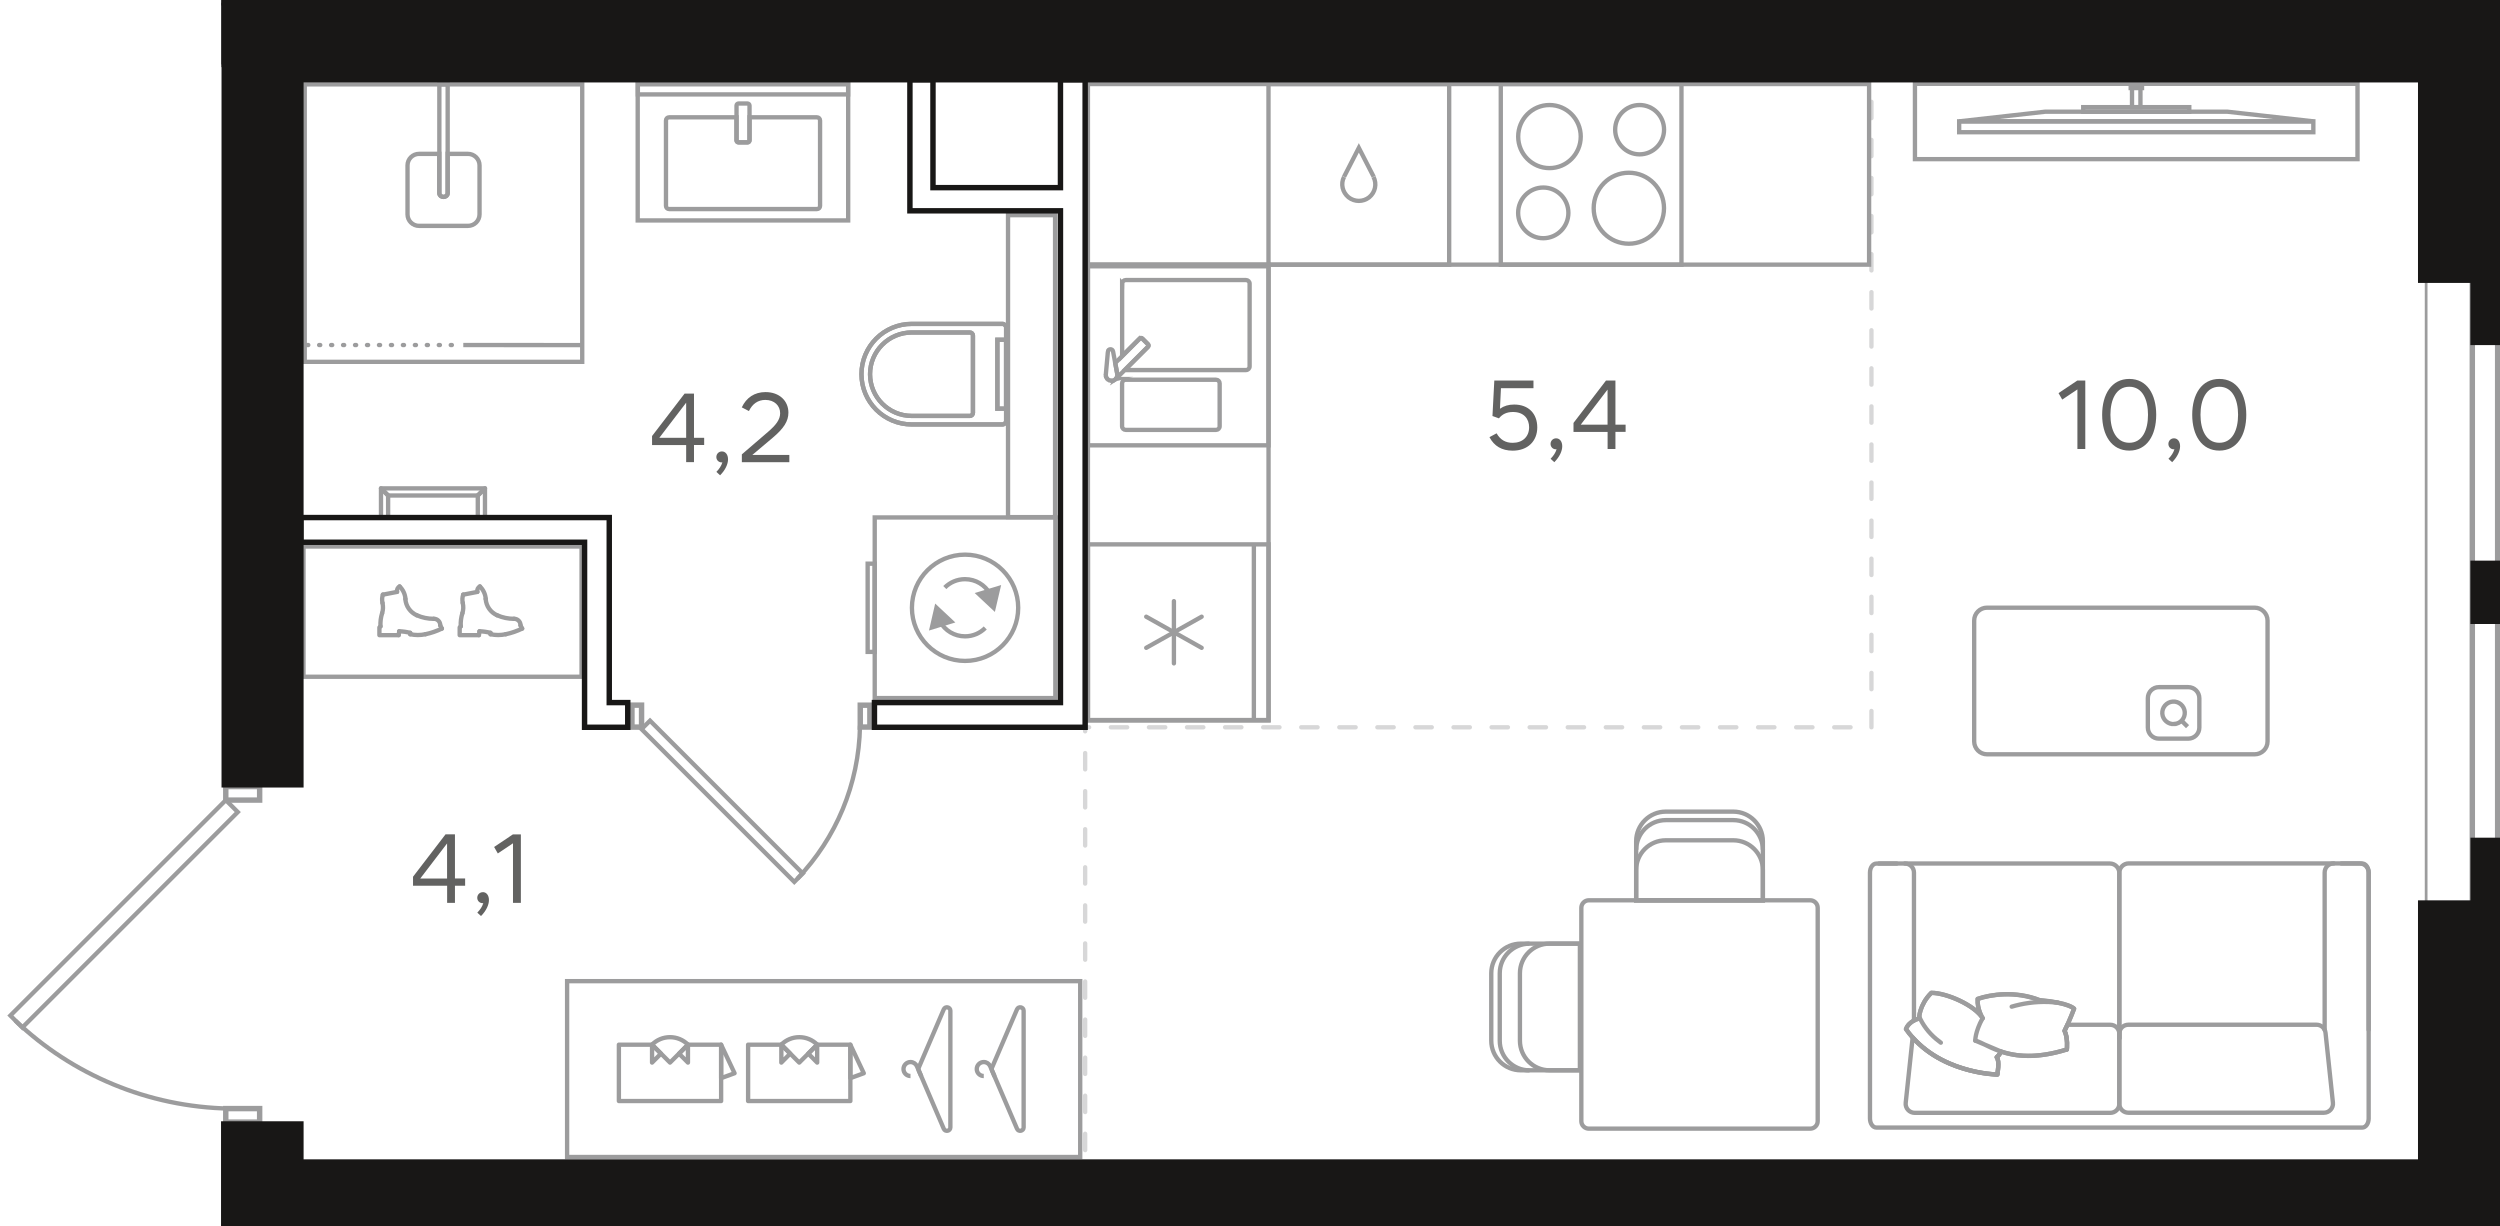 <?xml version="1.0" encoding="UTF-8"?><svg id="_Слой_1" xmlns="http://www.w3.org/2000/svg" xmlns:xlink="http://www.w3.org/1999/xlink" viewBox="0 0 459.66 225.5"><defs><clipPath id="clippath"><rect width="459.66" height="225.5" fill="none" stroke-width="0"/></clipPath><clipPath id="clippath-1"><polygon points="40.73 0 40.73 145.6 0 145.6 0 225.5 459.66 225.5 459.66 0 40.73 0" fill="none" stroke-width="0"/></clipPath><clipPath id="clippath-2"><rect x="199.12" y="131.05" width=".8" height="83.01" fill="none" stroke-width="0"/></clipPath><clipPath id="clippath-3"><rect x="199.12" y="131.05" width=".8" height="83.01" fill="none" stroke-width="0"/></clipPath><clipPath id="clippath-4"><rect x="196.85" y="133.32" width="147.63" height=".8" fill="none" stroke-width="0"/></clipPath><clipPath id="clippath-5"><rect x="196.85" y="133.32" width="147.63" height=".8" fill="none" stroke-width="0"/></clipPath><clipPath id="clippath-6"><rect x="343.69" y="14.27" width=".8" height="119.85" fill="none" stroke-width="0"/></clipPath><clipPath id="clippath-7"><rect x="343.69" y="14.27" width=".8" height="119.85" fill="none" stroke-width="0"/></clipPath><clipPath id="clippath-8"><polygon points="40.73 0 40.73 145.6 0 145.6 0 225.5 459.66 225.5 459.66 0 40.73 0" fill="none" stroke-width="0"/></clipPath><clipPath id="clippath-10"><polygon points="40.73 0 40.73 145.6 0 145.6 0 225.5 459.66 225.5 459.66 0 40.73 0" fill="none" stroke-width="0"/></clipPath><clipPath id="clippath-11"><polygon points="40.73 0 40.73 145.6 0 145.6 0 225.5 459.66 225.5 459.66 0 40.73 0" fill="none" stroke-width="0"/></clipPath><clipPath id="clippath-12"><polygon points="40.73 0 40.73 145.6 0 145.6 0 225.5 459.66 225.5 459.66 0 40.73 0" fill="none" stroke-width="0"/></clipPath><clipPath id="clippath-14"><polygon points="40.73 0 40.73 145.6 0 145.6 0 225.5 459.66 225.5 459.66 0 40.73 0" fill="none" stroke-width="0"/></clipPath><clipPath id="clippath-16"><polygon points="40.73 0 40.73 145.6 0 145.6 0 225.5 459.66 225.5 459.66 0 40.73 0" fill="none" stroke-width="0"/></clipPath><clipPath id="clippath-17"><polygon points="40.73 0 40.73 145.6 0 145.6 0 225.5 459.66 225.5 459.66 0 40.73 0" fill="none" stroke-width="0"/></clipPath><clipPath id="clippath-18"><polygon points="40.73 0 40.73 145.6 0 145.6 0 225.5 459.66 225.5 459.66 0 40.73 0" fill="none" stroke-width="0"/></clipPath><clipPath id="clippath-21"><polygon points="40.73 0 40.73 145.6 0 145.6 0 225.5 459.66 225.5 459.66 0 40.73 0" fill="none" stroke-width="0"/></clipPath><clipPath id="clippath-22"><polygon points="40.73 0 40.73 145.6 0 145.6 0 225.5 459.66 225.5 459.66 0 40.73 0" fill="none" stroke-width="0"/></clipPath><clipPath id="clippath-23"><polygon points="40.73 0 40.73 145.6 0 145.6 0 225.5 459.66 225.5 459.66 0 40.73 0" fill="none" stroke-width="0"/></clipPath><clipPath id="clippath-24"><polygon points="40.73 0 40.73 145.6 0 145.6 0 225.5 459.66 225.5 459.66 0 40.73 0" fill="none" stroke-width="0"/></clipPath><clipPath id="clippath-25"><polygon points="40.73 0 40.73 145.6 0 145.6 0 225.5 459.66 225.5 459.66 0 40.73 0" fill="none" stroke-width="0"/></clipPath><clipPath id="clippath-26"><polygon points="40.73 0 40.73 145.6 0 145.6 0 225.5 459.66 225.5 459.66 0 40.73 0" fill="none" stroke-width="0"/></clipPath><clipPath id="clippath-27"><polygon points="40.73 0 40.73 145.6 0 145.6 0 225.5 459.66 225.5 459.66 0 40.73 0" fill="none" stroke-width="0"/></clipPath><clipPath id="clippath-28"><polygon points="40.73 0 40.73 145.6 0 145.6 0 225.5 459.66 225.5 459.66 0 40.73 0" fill="none" stroke-width="0"/></clipPath><clipPath id="clippath-29"><polygon points="40.73 0 40.73 145.6 0 145.6 0 225.5 459.66 225.5 459.66 0 40.73 0" fill="none" stroke-width="0"/></clipPath><clipPath id="clippath-30"><polygon points="40.73 0 40.73 145.6 0 145.6 0 225.5 459.66 225.5 459.66 0 40.73 0" fill="none" stroke-width="0"/></clipPath><clipPath id="clippath-32"><polygon points="40.73 0 40.73 145.6 0 145.6 0 225.5 459.66 225.5 459.66 0 40.73 0" fill="none" stroke-width="0"/></clipPath><clipPath id="clippath-33"><polygon points="40.73 0 40.73 145.6 0 145.6 0 225.5 459.66 225.5 459.66 0 40.73 0" fill="none" stroke-width="0"/></clipPath><clipPath id="clippath-34"><polygon points="40.73 0 40.73 145.6 0 145.6 0 225.5 459.66 225.5 459.66 0 40.73 0" fill="none" stroke-width="0"/></clipPath><clipPath id="clippath-35"><polygon points="40.73 0 40.73 145.6 0 145.6 0 225.5 459.66 225.5 459.66 0 40.73 0" fill="none" stroke-width="0"/></clipPath><clipPath id="clippath-36"><polygon points="40.73 0 40.73 145.6 0 145.6 0 225.5 459.66 225.5 459.66 0 40.73 0" fill="none" stroke-width="0"/></clipPath><clipPath id="clippath-37"><polygon points="40.73 0 40.73 145.6 0 145.6 0 225.5 459.66 225.5 459.66 0 40.73 0" fill="none" stroke-width="0"/></clipPath><clipPath id="clippath-38"><polygon points="40.73 0 40.73 145.6 0 145.6 0 225.5 459.66 225.5 459.66 0 40.73 0" fill="none" stroke-width="0"/></clipPath><clipPath id="clippath-39"><polygon points="40.73 0 40.73 145.6 0 145.6 0 225.5 459.66 225.5 459.66 0 40.73 0" fill="none" stroke-width="0"/></clipPath><clipPath id="clippath-40"><polygon points="40.73 0 40.73 145.6 0 145.6 0 225.5 459.66 225.5 459.66 0 40.73 0" fill="none" stroke-width="0"/></clipPath><clipPath id="clippath-41"><polygon points="40.73 0 40.73 145.6 0 145.6 0 225.5 459.66 225.5 459.66 0 40.73 0" fill="none" stroke-width="0"/></clipPath><clipPath id="clippath-42"><polygon points="40.73 0 40.73 145.6 0 145.6 0 225.5 459.66 225.5 459.66 0 40.73 0" fill="none" stroke-width="0"/></clipPath><clipPath id="clippath-43"><polygon points="40.73 0 40.73 145.6 0 145.6 0 225.5 459.66 225.5 459.66 0 40.73 0" fill="none" stroke-width="0"/></clipPath></defs><g clip-path="url(#clippath)"><g clip-path="url(#clippath-1)"><g opacity=".4"><g clip-path="url(#clippath-2)"><g clip-path="url(#clippath-3)"><line x1="199.52" y1="131.46" x2="199.52" y2="213.66" fill="none" stroke="#9c9c9d" stroke-dasharray="0 0 3 4" stroke-linecap="round" stroke-miterlimit="10" stroke-width=".8"/></g></g></g><g opacity=".4"><g clip-path="url(#clippath-4)"><g clip-path="url(#clippath-5)"><line x1="197.25" y1="133.72" x2="344.09" y2="133.72" fill="none" stroke="#9c9c9d" stroke-dasharray="0 0 3 4" stroke-linecap="round" stroke-miterlimit="10" stroke-width=".8"/></g></g></g><g opacity=".4"><g clip-path="url(#clippath-6)"><g clip-path="url(#clippath-7)"><line x1="344.09" y1="133.72" x2="344.09" y2="14.67" fill="none" stroke="#9c9c9d" stroke-dasharray="0 0 3 4" stroke-linecap="round" stroke-miterlimit="10" stroke-width=".8"/></g></g></g><path d="M158.39,68.8h0c0-5.11,4.14-9.25,9.25-9.25h16.66c.38,0,.69.31.69.69v17.11c0,.39-.31.69-.69.69h-16.66c-5.11,0-9.25-4.14-9.25-9.25" fill="none" stroke="#9c9c9d" stroke-miterlimit="10" stroke-width=".8"/><path d="M159.97,68.8h0c0-4.24,3.44-7.67,7.67-7.67h10.68c.32,0,.57.26.57.57v14.2c0,.32-.25.57-.57.57h-10.68c-4.23,0-7.67-3.43-7.67-7.67" fill="none" stroke="#9c9c9d" stroke-miterlimit="10" stroke-width=".8"/></g><rect x="183.38" y="62.47" width="1.61" height="12.67" fill="none" stroke="#9c9c9d" stroke-miterlimit="10" stroke-width=".8"/><g clip-path="url(#clippath-8)"><path d="M158.39,68.8h0c0-5.11,4.14-9.25,9.25-9.25h16.66c.38,0,.69.31.69.69v17.11c0,.39-.31.69-.69.69h-16.66c-5.11,0-9.25-4.14-9.25-9.25Z" fill="none" stroke="#9c9c9d" stroke-miterlimit="10" stroke-width=".8"/><path d="M159.97,68.8h0c0-4.24,3.44-7.67,7.67-7.67h10.68c.32,0,.57.26.57.57v14.2c0,.32-.25.57-.57.57h-10.68c-4.23,0-7.67-3.43-7.67-7.67Z" fill="none" stroke="#9c9c9d" stroke-miterlimit="10" stroke-width=".8"/></g><rect x="183.38" y="62.47" width="1.61" height="12.67" fill="none" stroke="#9c9c9d" stroke-miterlimit="10" stroke-width=".8"/><rect x="185.34" y="39.56" width="8.65" height="55.52" fill="none" stroke="#9c9c9d" stroke-miterlimit="10" stroke-width=".8"/><rect x="117.28" y="15.46" width="38.66" height="1.9" fill="none" stroke="#9c9c9d" stroke-miterlimit="10" stroke-width=".8"/><g clip-path="url(#clippath-10)"><path d="M150.21,21.57h-12.4v4.23c0,.21-.17.38-.38.38h-1.63c-.21,0-.38-.17-.38-.38v-4.23h-12.4c-.32,0-.57.26-.57.58v15.72c0,.31.26.57.57.57h27.19c.32,0,.57-.26.57-.57v-15.72c0-.32-.25-.58-.57-.58Z" fill="none" stroke="#9c9c9d" stroke-miterlimit="10" stroke-width=".8"/><path d="M137.43,26.18h-1.63c-.21,0-.38-.17-.38-.38v-6.39c0-.21.17-.38.38-.38h1.63c.21,0,.38.17.38.38v6.39c0,.21-.17.38-.38.38Z" fill="none" stroke="#9c9c9d" stroke-miterlimit="10" stroke-width=".8"/></g><rect x="117.25" y="15.47" width="38.7" height="25.06" fill="none" stroke="#9c9c9d" stroke-miterlimit="10" stroke-width=".8"/><g clip-path="url(#clippath-11)"><path d="M82.31,35.57V15.51h-1.53v20.06c0,.35.34.64.77.64s.77-.28.77-.64Z" fill="none" stroke="#9c9c9d" stroke-miterlimit="10" stroke-width=".8"/></g><polygon points="74.96 66.53 56.03 66.53 56.03 15.51 107.05 15.51 107.05 66.53 88.49 66.53 74.96 66.53" fill="none" stroke="#9c9c9d" stroke-linecap="round" stroke-miterlimit="10" stroke-width=".8"/><g clip-path="url(#clippath-12)"><path d="M77.04,28.29h3.73v7.14c0,.43.34.77.77.77s.77-.34.77-.77v-7.14h3.73c1.17,0,2.13.95,2.13,2.12v9c0,1.17-.95,2.12-2.13,2.12h-8.99c-1.18,0-2.12-.95-2.12-2.12v-9c0-1.17.95-2.12,2.12-2.12Z" fill="none" stroke="#9c9c9d" stroke-miterlimit="10" stroke-width=".8"/></g><line x1="107.19" y1="63.45" x2="85.18" y2="63.44" fill="none" stroke="#9c9c9d" stroke-miterlimit="10" stroke-width=".8"/><line x1="83.08" y1="63.44" x2="55.88" y2="63.44" fill="none" stroke="#9c9c9d" stroke-dasharray="0 0 .2 2" stroke-linecap="round" stroke-miterlimit="10" stroke-width=".8"/><line x1="89.17" y1="89.79" x2="87.85" y2="91.1" fill="none" stroke="#9c9c9d" stroke-miterlimit="10" stroke-width=".8"/><line x1="70.05" y1="89.79" x2="71.36" y2="91.1" fill="none" stroke="#9c9c9d" stroke-miterlimit="10" stroke-width=".8"/><polyline points="71.36 94.86 71.36 91.1 87.85 91.1 87.85 94.86" fill="none" stroke="#9c9c9d" stroke-linecap="round" stroke-linejoin="round" stroke-width=".8"/><polyline points="70.05 94.86 70.05 89.79 89.17 89.79 89.17 94.86" fill="none" stroke="#9c9c9d" stroke-linecap="round" stroke-linejoin="round" stroke-width=".8"/><line x1="89.17" y1="89.79" x2="87.85" y2="91.1" fill="none" stroke="#9c9c9d" stroke-linecap="round" stroke-linejoin="round" stroke-width=".8"/><line x1="70.05" y1="89.79" x2="71.36" y2="91.1" fill="none" stroke="#9c9c9d" stroke-linecap="round" stroke-linejoin="round" stroke-width=".8"/><rect x="160.83" y="95.14" width="33.21" height="33.21" fill="none" stroke="#9c9c9d" stroke-miterlimit="10" stroke-width=".8"/><polygon points="171.35 115.35 174.88 114.27 172.18 111.74 171.35 115.35" fill="#9c9c9d" stroke-width="0"/><polygon points="171.35 115.35 172.18 111.74 174.88 114.27 171.35 115.35" fill="none" stroke="#9c9c9d" stroke-miterlimit="10" stroke-width=".8"/><polygon points="179.99 109.22 182.69 111.75 183.53 108.15 179.99 109.22" fill="#9c9c9d" stroke-width="0"/><polygon points="183.53 108.15 182.69 111.75 179.99 109.22 183.53 108.15" fill="none" stroke="#9c9c9d" stroke-miterlimit="10" stroke-width=".8"/><g clip-path="url(#clippath-14)"><path d="M177.44,121.52c5.39,0,9.77-4.38,9.77-9.77s-4.38-9.77-9.77-9.77-9.77,4.38-9.77,9.77,4.38,9.77,9.77,9.77Z" fill="none" stroke="#9c9c9d" stroke-miterlimit="10" stroke-width=".8"/><path d="M172.86,114.33c.9,1.6,2.61,2.67,4.58,2.67,1.45,0,2.76-.59,3.71-1.54" fill="none" stroke="#9c9c9d" stroke-miterlimit="10" stroke-width=".8"/><path d="M182.01,109.16c-.9-1.6-2.61-2.67-4.58-2.67-1.45,0-2.76.59-3.72,1.54" fill="none" stroke="#9c9c9d" stroke-miterlimit="10" stroke-width=".8"/></g><rect x="159.53" y="103.64" width="1.29" height="16.22" fill="none" stroke="#9c9c9d" stroke-miterlimit="10" stroke-width=".8"/><rect x="200.04" y="100.09" width="33.21" height="32.3" fill="none" stroke="#9c9c9d" stroke-miterlimit="10" stroke-width=".8"/><line x1="230.54" y1="132.39" x2="230.54" y2="100.09" fill="none" stroke="#9c9c9d" stroke-miterlimit="10" stroke-width=".8"/><line x1="215.84" y1="121.97" x2="215.84" y2="110.53" fill="none" stroke="#9c9c9d" stroke-linecap="round" stroke-linejoin="round" stroke-width=".8"/><line x1="210.75" y1="119.11" x2="220.94" y2="113.39" fill="none" stroke="#9c9c9d" stroke-linecap="round" stroke-linejoin="round" stroke-width=".8"/><line x1="220.94" y1="119.11" x2="210.75" y2="113.39" fill="none" stroke="#9c9c9d" stroke-linecap="round" stroke-linejoin="round" stroke-width=".8"/><rect x="200.03" y="48.66" width="33.21" height="33.22" fill="none" stroke="#9c9c9d" stroke-miterlimit="10" stroke-width=".8"/><g clip-path="url(#clippath-16)"><path d="M224.25,70.49v7.89c0,.37-.3.66-.66.66h-16.61c-.36,0-.67-.29-.67-.66v-7.89c0-.37.3-.67.67-.67h16.61c.37,0,.66.3.66.67Z" fill="none" stroke="#9c9c9d" stroke-miterlimit="10" stroke-width=".8"/><path d="M206.32,52.14v13.34l3.24-3.24c.13-.13.34-.13.47,0l1.05,1.05c.13.13.13.34,0,.47l-4.22,4.22s.08.06.14.06h22.09c.37,0,.67-.3.67-.67v-15.22c0-.36-.3-.66-.67-.66h-22.09c-.37,0-.67.3-.67.66Z" fill="none" stroke="#9c9c9d" stroke-miterlimit="10" stroke-width=".8"/><path d="M203.31,68.89s0,.04,0,.06v-.06Z" fill="none" stroke="#9c9c9d" stroke-miterlimit="10" stroke-width=".8"/><path d="M204.21,69.97c.06.01.12.03.19.03-.07,0-.13-.02-.19-.03Z" fill="none" stroke="#9c9c9d" stroke-miterlimit="10" stroke-width=".8"/><path d="M203.4,69.37c-.03-.07-.04-.15-.06-.22.01.08.02.15.06.22Z" fill="none" stroke="#9c9c9d" stroke-miterlimit="10" stroke-width=".8"/><path d="M203.55,69.58s.04.08.07.11c0,0,.01,0,.02.01-.04-.04-.06-.08-.09-.12Z" fill="none" stroke="#9c9c9d" stroke-miterlimit="10" stroke-width=".8"/><path d="M205.09,69.72s.03-.02.04-.03h.01s-.04.01-.05.03Z" fill="none" stroke="#9c9c9d" stroke-miterlimit="10" stroke-width=".8"/><path d="M209.55,62.24l-4.5,4.51.4,2.14c.01.29-.09.56-.27.76l5.89-5.88c.13-.13.13-.34,0-.47l-1.05-1.05c-.13-.13-.33-.13-.46,0Z" fill="none" stroke="#9c9c9d" stroke-miterlimit="10" stroke-width=".8"/><path d="M203.99,69.93s-.08-.05-.12-.07c.04.02.07.05.12.07Z" fill="none" stroke="#9c9c9d" stroke-miterlimit="10" stroke-width=".8"/><path d="M204.8,69.92c-.05.02-.11.03-.16.04.05-.01.11-.02.16-.04Z" fill="none" stroke="#9c9c9d" stroke-miterlimit="10" stroke-width=".8"/><path d="M203.69,64.66c.05-.56.86-.6.96-.05l.8,4.27c.03.59-.43,1.1-1.02,1.12-.59.03-1.09-.43-1.12-1.02l.39-4.32Z" fill="none" stroke="#9c9c9d" stroke-miterlimit="10" stroke-width=".8"/></g><rect x="233.23" y="15.45" width="33.22" height="33.22" fill="none" stroke="#9c9c9d" stroke-miterlimit="10" stroke-width=".8"/><g clip-path="url(#clippath-17)"><path d="M247.12,32.53c-.66,1.28-.29,2.82.82,3.74,1.12.89,2.69.89,3.81,0,1.12-.92,1.44-2.46.79-3.74" fill="none" stroke="#9c9c9d" stroke-miterlimit="10" stroke-width=".8"/></g><polyline points="247.12 32.5 249.84 27.19 252.57 32.5" fill="none" stroke="#9c9c9d" stroke-miterlimit="10" stroke-width=".8"/><rect x="275.94" y="15.45" width="33.22" height="33.22" fill="none" stroke="#9c9c9d" stroke-miterlimit="10" stroke-width=".8"/><g clip-path="url(#clippath-18)"><path d="M283.75,34.48c-2.55,0-4.62,2.09-4.62,4.66s2.07,4.66,4.62,4.66,4.62-2.09,4.62-4.66-2.06-4.66-4.62-4.66Z" fill="none" stroke="#9c9c9d" stroke-miterlimit="10" stroke-width=".8"/><path d="M299.48,31.76c-3.57,0-6.46,2.92-6.46,6.52s2.9,6.53,6.46,6.53,6.47-2.92,6.47-6.53-2.9-6.52-6.47-6.52Z" fill="none" stroke="#9c9c9d" stroke-miterlimit="10" stroke-width=".8"/><path d="M301.46,19.31c-2.48,0-4.49,2.03-4.49,4.53s2.01,4.54,4.49,4.54,4.5-2.03,4.5-4.54-2.01-4.53-4.5-4.53Z" fill="none" stroke="#9c9c9d" stroke-miterlimit="10" stroke-width=".8"/><path d="M284.89,19.31c-3.18,0-5.75,2.6-5.75,5.8s2.57,5.8,5.75,5.8c3.17,0,5.75-2.59,5.75-5.8s-2.57-5.8-5.75-5.8Z" fill="none" stroke="#9c9c9d" stroke-miterlimit="10" stroke-width=".8"/></g><rect x="200.03" y="15.45" width="143.63" height="33.21" fill="none" stroke="#9c9c9d" stroke-miterlimit="10" stroke-width=".8"/><rect x="200.03" y="48.96" width="33.21" height="83.51" fill="none" stroke="#9c9c9d" stroke-miterlimit="10" stroke-width=".8"/><rect x="352.09" y="15.41" width="81.37" height="13.85" fill="none" stroke="#9c9c9d" stroke-miterlimit="10" stroke-width=".8"/><rect x="360.22" y="22.31" width="65.12" height="2" fill="none" stroke="#9c9c9d" stroke-miterlimit="10" stroke-width=".8"/><polygon points="360.22 22.31 425.33 22.31 409.54 20.54 376.02 20.54 360.22 22.31" fill="none" stroke="#9c9c9d" stroke-miterlimit="10" stroke-width=".8"/><rect x="392" y="15.41" width="1.55" height="4.29" fill="none" stroke="#9c9c9d" stroke-miterlimit="10" stroke-width=".8"/><rect x="383.03" y="19.7" width="19.5" height=".84" fill="none" stroke="#9c9c9d" stroke-miterlimit="10" stroke-width=".8"/><rect x="391.76" y="15.4" width="2.08" height=".79" fill="none" stroke="#9c9c9d" stroke-miterlimit="10" stroke-width=".8"/><rect x="55.8" y="100.48" width="51.13" height="23.95" fill="none" stroke="#9c9c9d" stroke-miterlimit="10" stroke-width=".8"/><g clip-path="url(#clippath-21)"><path d="M75.44,116.61c.92.2,1.87.2,2.79,0" fill="none" stroke="#9c9c9d" stroke-linecap="round" stroke-linejoin="round" stroke-width=".8"/></g><line x1="75.42" y1="116.35" x2="75.42" y2="116.62" fill="none" stroke="#9c9c9d" stroke-linecap="round" stroke-linejoin="round" stroke-width=".8"/><g clip-path="url(#clippath-22)"><path d="M75.42,116.36c-.66-.17-1.34-.27-2.03-.29" fill="none" stroke="#9c9c9d" stroke-linecap="round" stroke-linejoin="round" stroke-width=".8"/><path d="M73.4,116.07c-.04.23-.07.47-.1.71" fill="none" stroke="#9c9c9d" stroke-linecap="round" stroke-linejoin="round" stroke-width=".8"/></g><polyline points="69.95 115.17 69.76 115.36 69.76 116.78 73.29 116.78" fill="none" stroke="#9c9c9d" stroke-linecap="round" stroke-linejoin="round" stroke-width=".8"/><g clip-path="url(#clippath-23)"><path d="M70.26,112.74c-.25.79-.35,1.61-.3,2.44" fill="none" stroke="#9c9c9d" stroke-linecap="round" stroke-linejoin="round" stroke-width=".8"/><path d="M70.26,112.73c.19-.6.21-1.25.06-1.87" fill="none" stroke="#9c9c9d" stroke-linecap="round" stroke-linejoin="round" stroke-width=".8"/><path d="M70.41,109.32c-.18.49-.2,1.03-.08,1.54" fill="none" stroke="#9c9c9d" stroke-linecap="round" stroke-linejoin="round" stroke-width=".8"/></g><line x1="73" y1="108.83" x2="70.38" y2="109.34" fill="none" stroke="#9c9c9d" stroke-linecap="round" stroke-linejoin="round" stroke-width=".8"/><g clip-path="url(#clippath-24)"><path d="M73.47,107.83c-.36.19-.55.59-.46.99" fill="none" stroke="#9c9c9d" stroke-linecap="round" stroke-linejoin="round" stroke-width=".8"/><path d="M74.55,110.13c-.06-.88-.45-1.7-1.08-2.31" fill="none" stroke="#9c9c9d" stroke-linecap="round" stroke-linejoin="round" stroke-width=".8"/><path d="M74.53,110.13c.09,1.31.9,2.46,2.09,2.99" fill="none" stroke="#9c9c9d" stroke-linecap="round" stroke-linejoin="round" stroke-width=".8"/><path d="M76.63,113.12c.98.44,2.05.66,3.12.66" fill="none" stroke="#9c9c9d" stroke-linecap="round" stroke-linejoin="round" stroke-width=".8"/><path d="M80.95,114.96c0-.66-.53-1.19-1.19-1.19" fill="none" stroke="#9c9c9d" stroke-linecap="round" stroke-linejoin="round" stroke-width=".8"/></g><line x1="81.24" y1="115.57" x2="80.93" y2="114.97" fill="none" stroke="#9c9c9d" stroke-linecap="round" stroke-linejoin="round" stroke-width=".8"/><g clip-path="url(#clippath-25)"><path d="M78.23,116.61c1.04-.22,2.06-.57,3.02-1.04" fill="none" stroke="#9c9c9d" stroke-linecap="round" stroke-linejoin="round" stroke-width=".8"/><path d="M90.2,116.61c.92.2,1.87.2,2.79,0" fill="none" stroke="#9c9c9d" stroke-linecap="round" stroke-linejoin="round" stroke-width=".8"/></g><line x1="90.18" y1="116.35" x2="90.18" y2="116.62" fill="none" stroke="#9c9c9d" stroke-linecap="round" stroke-linejoin="round" stroke-width=".8"/><g clip-path="url(#clippath-26)"><path d="M90.19,116.36c-.66-.17-1.34-.27-2.03-.29" fill="none" stroke="#9c9c9d" stroke-linecap="round" stroke-linejoin="round" stroke-width=".8"/><path d="M88.16,116.07c-.04.23-.07.47-.1.71" fill="none" stroke="#9c9c9d" stroke-linecap="round" stroke-linejoin="round" stroke-width=".8"/></g><polyline points="84.71 115.17 84.52 115.36 84.52 116.78 88.05 116.78" fill="none" stroke="#9c9c9d" stroke-linecap="round" stroke-linejoin="round" stroke-width=".8"/><g clip-path="url(#clippath-27)"><path d="M85.02,112.74c-.25.79-.35,1.61-.3,2.44" fill="none" stroke="#9c9c9d" stroke-linecap="round" stroke-linejoin="round" stroke-width=".8"/><path d="M85.02,112.73c.19-.6.21-1.25.06-1.87" fill="none" stroke="#9c9c9d" stroke-linecap="round" stroke-linejoin="round" stroke-width=".8"/><path d="M85.17,109.32c-.17.49-.2,1.03-.08,1.54" fill="none" stroke="#9c9c9d" stroke-linecap="round" stroke-linejoin="round" stroke-width=".8"/></g><line x1="87.77" y1="108.83" x2="85.15" y2="109.34" fill="none" stroke="#9c9c9d" stroke-linecap="round" stroke-linejoin="round" stroke-width=".8"/><g clip-path="url(#clippath-28)"><path d="M88.23,107.83c-.36.19-.55.59-.46.99" fill="none" stroke="#9c9c9d" stroke-linecap="round" stroke-linejoin="round" stroke-width=".8"/><path d="M89.31,110.13c-.06-.88-.45-1.7-1.08-2.31" fill="none" stroke="#9c9c9d" stroke-linecap="round" stroke-linejoin="round" stroke-width=".8"/><path d="M89.3,110.13c.09,1.31.9,2.46,2.09,2.99" fill="none" stroke="#9c9c9d" stroke-linecap="round" stroke-linejoin="round" stroke-width=".8"/><path d="M91.4,113.12c.98.44,2.05.66,3.12.66" fill="none" stroke="#9c9c9d" stroke-linecap="round" stroke-linejoin="round" stroke-width=".8"/><path d="M95.71,114.96c0-.66-.54-1.19-1.19-1.19" fill="none" stroke="#9c9c9d" stroke-linecap="round" stroke-linejoin="round" stroke-width=".8"/></g><line x1="96" y1="115.57" x2="95.69" y2="114.97" fill="none" stroke="#9c9c9d" stroke-linecap="round" stroke-linejoin="round" stroke-width=".8"/><g clip-path="url(#clippath-29)"><path d="M92.99,116.61c1.04-.22,2.06-.57,3.02-1.04" fill="none" stroke="#9c9c9d" stroke-linecap="round" stroke-linejoin="round" stroke-width=".8"/><path d="M430.5,158.77h3.83c.65,0,1.18.75,1.18,1.67v45.21c0,.92-.53,1.67-1.18,1.67h-89.33c-.65,0-1.18-.75-1.18-1.67v-45.21c0-.92.53-1.66,1.18-1.66h3.73" fill="none" stroke="#9c9c9d" stroke-linecap="round" stroke-linejoin="round" stroke-width=".8"/><path d="M429.09,158.75h-37.69c-.95,0-1.73.78-1.73,1.73v30.42" fill="none" stroke="#9c9c9d" stroke-linecap="round" stroke-linejoin="round" stroke-width=".8"/><path d="M350.24,158.77h37.69c.95,0,1.73.78,1.73,1.73v30.42" fill="none" stroke="#9c9c9d" stroke-linecap="round" stroke-linejoin="round" stroke-width=".8"/><path d="M427.42,189.35v-28.93c0-.92.74-1.67,1.66-1.67h4.76c.92,0,1.67.74,1.67,1.67v28.93" fill="none" stroke="#9c9c9d" stroke-linecap="round" stroke-linejoin="round" stroke-width=".8"/><path d="M391.33,188.41h34.59c.85,0,1.57.64,1.66,1.49l1.36,12.85c.11.98-.67,1.84-1.65,1.84h-35.96c-.92,0-1.67-.75-1.67-1.67v-12.85c0-.92.74-1.66,1.67-1.66Z" fill="none" stroke="#9c9c9d" stroke-linecap="round" stroke-linejoin="round" stroke-width=".8"/><path d="M379.6,189.53c.65,1.34.42,3.43.42,3.43-5.65,1.75-9.43,1.27-12.1.38,0,0-.02.04-.05.1-.11.2-.37.63-.74.94.14.16.22.44.26.77.11.99-.15,2.41-.15,2.41,0,0-.04,0-.13,0-.16,0-.48-.02-.93-.07-2.01-.18-6.54-.88-10.69-3.51-1.35-.86-2.65-1.92-3.82-3.24l-1.28,12.03c-.11.98.67,1.84,1.66,1.84h35.96c.92,0,1.66-.75,1.66-1.67v-12.85c0-.92-.74-1.67-1.66-1.67h-7.88c-.17.37-.34.74-.52,1.1Z" fill="none" stroke="#9c9c9d" stroke-linecap="round" stroke-linejoin="round" stroke-width=".8"/><path d="M379.6,189.53c.65,1.34.42,3.43.42,3.43-10.23,3.17-14.34-.96-16.83-1.63l4.74,2.01s-.3.64-.8,1.04c.57.65.11,3.18.11,3.18,0,0-11.04-.13-16.8-8.36.6-1.56,2.4-1.93,2.4-1.93,0,0,.01-2.5,2.26-4.73,2.83,0,8,2.3,9.44,4.66,0,0-1.05-1.61-.92-3.55,2.44-.84,6.95-1.51,11.41.24,5.43.46,6.32,1.56,6.32,1.56,0,0-.83,2.22-1.75,4.06Z" fill="none" stroke="#9c9c9d" stroke-linecap="round" stroke-linejoin="round" stroke-width=".8"/><path d="M363.18,191.34s-.05-1.58,1.35-4.13" fill="none" stroke="#9c9c9d" stroke-linecap="round" stroke-linejoin="round" stroke-width=".8"/><path d="M380.02,192.97s.23-2.1-.42-3.43c.92-1.84,1.75-4.06,1.75-4.06,0,0-.89-1.1-6.32-1.56-4.46-1.75-8.97-1.08-11.41-.24-.12,1.93.92,3.54.92,3.54-1.44-2.36-6.61-4.67-9.44-4.66-2.25,2.23-2.26,4.73-2.26,4.73,0,0-1.81.37-2.4,1.93,5.75,8.23,16.8,8.36,16.8,8.36,0,0,.46-2.53-.11-3.18.5-.41.8-1.04.8-1.04" fill="none" stroke="#9c9c9d" stroke-linecap="round" stroke-linejoin="round" stroke-width=".8"/><path d="M369.88,185.09c1.87-.55,4.21-.97,6.87-.86.57.02,1.11.07,1.63.13" fill="none" stroke="#9c9c9d" stroke-linecap="round" stroke-linejoin="round" stroke-width=".8"/><path d="M356.85,191.71c-1.22-.88-2.5-2.09-3.45-3.74-.2-.35-.37-.7-.52-1.04" fill="none" stroke="#9c9c9d" stroke-linecap="round" stroke-linejoin="round" stroke-width=".8"/><path d="M351.91,187.63v-27.19c0-.92-.75-1.67-1.67-1.67h-4.76" fill="none" stroke="#9c9c9d" stroke-linecap="round" stroke-linejoin="round" stroke-width=".8"/><rect x="224.91" y="225.78" width="113.61" height="54.29" fill="none" stroke="#9c9c9d" stroke-linecap="round" stroke-linejoin="round" stroke-width=".8"/><path d="M362.98,136.32v-22.22c0-1.31,1.06-2.37,2.37-2.37h49.19c1.31,0,2.38,1.06,2.38,2.37v22.22c0,1.31-1.06,2.37-2.38,2.37h-49.19c-1.31,0-2.37-1.06-2.37-2.37Z" fill="none" stroke="#9c9c9d" stroke-miterlimit="10" stroke-width=".8"/><path d="M394.91,133.77v-5.39c0-1.13.91-2.04,2.03-2.04h5.4c1.12,0,2.04.91,2.04,2.04v5.39c0,1.13-.91,2.04-2.04,2.04h-5.4c-1.12,0-2.03-.91-2.03-2.04Z" fill="none" stroke="#9c9c9d" stroke-miterlimit="10" stroke-width=".8"/><path d="M399.79,133.13c-1.14.09-2.13-.77-2.22-1.91-.08-1.14.77-2.13,1.91-2.22,1.14-.09,2.13.77,2.22,1.91.08,1.14-.77,2.13-1.91,2.21Z" fill="none" stroke="#9c9c9d" stroke-miterlimit="10" stroke-width=".8"/><line x1="402.21" y1="133.61" x2="401.13" y2="132.53" fill="none" stroke="#9c9c9d" stroke-miterlimit="10" stroke-width=".8"/><rect x="104.27" y="180.4" width="94.34" height="32.33" fill="none" stroke="#9c9c9d" stroke-miterlimit="10" stroke-width=".8"/><polyline points="158.82 197.33 156.35 192.08 156.35 198.23 158.82 197.33" fill="none" stroke="#9c9c9d" stroke-linecap="round" stroke-linejoin="round" stroke-width=".8"/><polyline points="150.25 192.08 148.61 193.72 150.25 195.37 150.25 192.08" fill="none" stroke="#9c9c9d" stroke-linecap="round" stroke-linejoin="round" stroke-width=".8"/><polyline points="145.29 193.72 143.66 192.08 143.66 195.37 145.29 193.72" fill="none" stroke="#9c9c9d" stroke-linecap="round" stroke-linejoin="round" stroke-width=".8"/><polyline points="137.55 192.08 137.55 202.44 156.35 202.44 156.35 192.08 150.25 192.08 146.95 195.37 143.66 192.08 137.55 192.08" fill="none" stroke="#9c9c9d" stroke-linecap="round" stroke-linejoin="round" stroke-width=".8"/><path d="M150.26,192.07c-.87-.88-2.06-1.37-3.3-1.37s-2.43.49-3.3,1.37" fill="none" stroke="#9c9c9d" stroke-linecap="round" stroke-linejoin="round" stroke-width=".8"/><polyline points="135.06 197.33 132.59 192.08 132.59 198.23 135.06 197.33" fill="none" stroke="#9c9c9d" stroke-linecap="round" stroke-linejoin="round" stroke-width=".8"/><polyline points="126.49 192.08 124.85 193.72 126.49 195.37 126.49 192.08" fill="none" stroke="#9c9c9d" stroke-linecap="round" stroke-linejoin="round" stroke-width=".8"/><polyline points="121.53 193.72 119.89 192.08 119.89 195.37 121.53 193.72" fill="none" stroke="#9c9c9d" stroke-linecap="round" stroke-linejoin="round" stroke-width=".8"/><polyline points="113.79 192.08 113.79 202.44 132.59 202.44 132.59 192.08 126.49 192.08 123.19 195.37 119.89 192.08 113.79 192.08" fill="none" stroke="#9c9c9d" stroke-linecap="round" stroke-linejoin="round" stroke-width=".8"/><path d="M126.49,192.07c-.87-.88-2.06-1.37-3.3-1.37s-2.43.49-3.3,1.37" fill="none" stroke="#9c9c9d" stroke-linecap="round" stroke-linejoin="round" stroke-width=".8"/><path d="M188.21,185.84v21.44c0,.69-.95.89-1.22.25l-4.6-10.72c-.06-.16-.06-.34,0-.5l4.6-10.72c.27-.63,1.22-.44,1.22.25Z" fill="none" stroke="#9c9c9d" stroke-miterlimit="10" stroke-width=".8"/><path d="M182.87,197.92l-.82-1.9h0c-.21-.44-.65-.75-1.17-.75-.71,0-1.29.58-1.29,1.29s.58,1.28,1.29,1.28" fill="none" stroke="#9c9c9d" stroke-miterlimit="10" stroke-width=".8"/><path d="M174.74,185.84v21.44c0,.69-.95.89-1.22.25l-4.6-10.72c-.06-.16-.06-.34,0-.5l4.6-10.72c.27-.63,1.22-.44,1.22.25Z" fill="none" stroke="#9c9c9d" stroke-miterlimit="10" stroke-width=".8"/><path d="M169.4,197.92l-.82-1.9h0c-.21-.44-.65-.75-1.17-.75-.71,0-1.29.58-1.29,1.29s.58,1.28,1.29,1.28" fill="none" stroke="#9c9c9d" stroke-miterlimit="10" stroke-width=".8"/><path d="M281.21,196.8c-3.01,0-5.46-2.44-5.46-5.45v-12.39c0-3.01,2.45-5.45,5.46-5.45" fill="none" stroke="#9c9c9d" stroke-miterlimit="10" stroke-width=".8"/><path d="M290.51,173.5h-5.6c-3.01,0-5.45,2.44-5.45,5.45v12.39c0,3.01,2.44,5.45,5.45,5.45h5.6v-23.3Z" fill="none" stroke="#9c9c9d" stroke-miterlimit="10" stroke-width=".8"/><path d="M290.51,173.5h-10.87c-3.01,0-5.45,2.44-5.45,5.45v12.39c0,3.01,2.44,5.45,5.45,5.45h10.87v-23.3Z" fill="none" stroke="#9c9c9d" stroke-miterlimit="10" stroke-width=".8"/><path d="M324.13,156.25c0-3.01-2.44-5.46-5.45-5.46h-12.39c-3.01,0-5.45,2.45-5.45,5.46" fill="none" stroke="#9c9c9d" stroke-miterlimit="10" stroke-width=".8"/><path d="M300.83,165.55v-5.6c0-3.01,2.44-5.45,5.45-5.45h12.4c3.01,0,5.45,2.44,5.45,5.45v5.6h-23.3Z" fill="none" stroke="#9c9c9d" stroke-miterlimit="10" stroke-width=".8"/><path d="M300.83,165.55v-10.87c0-3.01,2.44-5.45,5.45-5.45h12.4c3.01,0,5.45,2.44,5.45,5.45v10.87h-23.3Z" fill="none" stroke="#9c9c9d" stroke-miterlimit="10" stroke-width=".8"/><path d="M292.15,165.53h40.67c.77,0,1.39.62,1.39,1.39v39.21c0,.77-.62,1.39-1.39,1.39h-40.68c-.77,0-1.39-.62-1.39-1.39v-39.21c0-.77.62-1.39,1.39-1.39Z" fill="none" stroke="#9c9c9d" stroke-miterlimit="10" stroke-width=".8"/></g><rect x="131.68" y="127.47" width="2.2" height="39.72" transform="translate(-65.29 137.04) rotate(-45)" fill="none" stroke="#9c9c9d" stroke-miterlimit="10" stroke-width=".8"/><g clip-path="url(#clippath-30)"><path d="M146.72,161.44c6.94-7.31,11.21-17.17,11.4-27.92" fill="none" stroke="#9c9c9d" stroke-linecap="round" stroke-linejoin="round" stroke-width=".8"/></g><rect x="158.17" y="129.66" width="1.77" height="4.02" fill="none" stroke="#9c9c9d" stroke-miterlimit="10"/><rect x="116.19" y="129.65" width="1.77" height="4.04" fill="none" stroke="#9c9c9d" stroke-miterlimit="10"/><rect x="-5.2" y="166.46" width="56.02" height="3.11" transform="translate(-112.12 65.34) rotate(-45)" fill="none" stroke="#9c9c9d" stroke-miterlimit="10" stroke-width=".8"/><g clip-path="url(#clippath-32)"><path d="M2.92,187.75c10.31,9.79,24.22,15.81,39.38,16.08" fill="none" stroke="#9c9c9d" stroke-linecap="round" stroke-linejoin="round" stroke-width=".8"/></g><rect x="41.51" y="203.83" width="6.23" height="2.49" fill="none" stroke="#9c9c9d" stroke-miterlimit="10"/><g clip-path="url(#clippath-33)"><rect x="41.51" y="144.62" width="6.23" height="2.49" fill="none" stroke="#9c9c9d" stroke-miterlimit="10"/><path d="M31.85-45.96C4.88-45.15-15.85-23.12-16.33,3.3" fill="none" stroke="#9c9c9d" stroke-linecap="round" stroke-linejoin="round" stroke-width=".8"/><line x1="446.08" y1="49.64" x2="446.08" y2="703.51" fill="none" stroke="#9c9c9d" stroke-miterlimit="10" stroke-width=".5"/></g><polygon points="454.07 49 454.07 225.5 455.07 225.5 455.07 50 458.73 50 458.73 225.5 459.66 225.5 459.66 49 454.07 49" fill="#9c9c9d" stroke-width="0"/><polygon points="404.44 0 404.44 1.61 397.11 1.61 397.11 0 396.11 0 396.11 2.61 405.44 2.61 405.44 0 404.44 0" fill="#9c9c9d" stroke-width="0"/><rect x="454.22" y="103.08" width="5.44" height="11.65" fill="#181716" stroke-width="0"/><rect x="454.23" y="154.02" width="5.44" height="11.65" fill="#181716" stroke-width="0"/><rect x="454.22" y="51.8" width="5.44" height="11.65" fill="#181716" stroke-width="0"/><g clip-path="url(#clippath-34)"><rect x="219.74" y="225" width="4.52" height="87.3" fill="none" stroke="#181716" stroke-miterlimit="10"/></g><polygon points="194.98 14.66 194.98 34.5 171.54 34.5 171.54 14.66 167.3 14.66 167.3 38.76 168.7 38.76 171.54 38.76 194.98 38.76 194.98 129.18 160.78 129.18 160.78 133.72 194.98 133.72 199.52 133.72 199.52 14.66 194.98 14.66" fill="none" stroke="#181716" stroke-miterlimit="10"/><polygon points="112.02 129.18 112.02 95.16 107.48 95.16 55.32 95.16 55.32 99.7 107.48 99.7 107.48 129.18 107.48 133.72 115.42 133.72 115.42 129.18 112.02 129.18" fill="none" stroke="#181716" stroke-miterlimit="10"/><polygon points="40.73 .5 40.73 11.84 40.94 11.84 41.14 11.84 41.14 .5 40.73 .5" fill="#181716" stroke-width="0"/><g clip-path="url(#clippath-35)"><polygon points="41.14 .5 41.14 11.84 40.94 11.84 37.18 11.84 37.18 .5 39.74 .5 41.14 .5" fill="none" stroke="#181716" stroke-miterlimit="10"/></g><polygon points="447.92 166.04 445.08 166.04 445.08 213.66 445.08 225 445.08 225.5 459.26 225.5 459.26 166.04 447.92 166.04" fill="#181716" stroke-width="0"/><g clip-path="url(#clippath-36)"><polygon points="459.26 166.04 459.26 228.4 447.92 228.4 445.08 228.4 445.08 225 445.08 213.66 445.08 166.04 447.92 166.04 459.26 166.04" fill="none" stroke="#181716" stroke-miterlimit="10"/></g><polygon points="445.08 .5 445.08 14.66 445.08 51.52 447.92 51.52 459.26 51.52 459.26 .5 445.08 .5" fill="#181716" stroke-width="0"/><g clip-path="url(#clippath-37)"><polygon points="459.26 .5 459.26 51.52 447.92 51.52 445.08 51.52 445.08 14.66 445.08 .5 459.26 .5" fill="none" stroke="#181716" stroke-miterlimit="10"/></g><polygon points="442.26 213.66 55.32 213.66 55.32 225 219.74 225 224.26 225 442.26 225 445.08 225 445.08 213.66 442.26 213.66" fill="#181716" stroke-width="0"/><g clip-path="url(#clippath-38)"><polygon points="445.08 213.66 445.08 225 442.26 225 224.26 225 219.74 225 55.32 225 55.32 213.66 442.26 213.66 445.08 213.66" fill="none" stroke="#181716" stroke-miterlimit="10"/></g><polygon points="442.26 .5 404.84 .5 133 .5 127.32 .5 55.32 .5 55.32 13.24 55.32 14.66 167.3 14.66 171.54 14.66 194.98 14.66 199.52 14.66 442.26 14.66 445.08 14.66 445.08 .5 442.26 .5" fill="#181716" stroke-width="0"/><g clip-path="url(#clippath-39)"><polygon points="445.08 .5 445.08 14.66 442.26 14.66 199.52 14.66 194.98 14.66 171.54 14.66 167.3 14.66 55.32 14.66 55.32 13.24 55.32 .5 127.32 .5 133 .5 404.84 .5 442.26 .5 445.08 .5" fill="none" stroke="#181716" stroke-miterlimit="10"/></g><polygon points="41.14 206.66 41.14 225.5 55.32 225.5 55.32 225 55.32 213.66 55.32 206.66 41.14 206.66" fill="#181716" stroke-width="0"/><g clip-path="url(#clippath-40)"><polygon points="55.32 225 55.32 231.24 41.14 231.24 41.14 228.4 41.14 206.66 55.32 206.66 55.32 213.66 55.32 225" fill="none" stroke="#181716" stroke-miterlimit="10"/></g><polygon points="41.14 .5 41.14 11.84 41.14 144.3 55.32 144.3 55.32 99.7 55.32 95.16 55.32 14.66 55.32 13.24 55.32 .5 41.14 .5" fill="#181716" stroke-width="0"/><g clip-path="url(#clippath-41)"><polygon points="55.32 99.7 55.32 144.3 41.14 144.3 41.14 11.84 41.14 .5 55.32 .5 55.32 13.24 55.32 14.66 55.32 95.16 55.32 99.7" fill="none" stroke="#181716" stroke-miterlimit="10"/></g><rect x="41.14" width="14.18" height=".5" fill="#181716" stroke-width="0"/><g clip-path="url(#clippath-42)"><polygon points="55.32 -27.5 55.32 .5 41.14 .5 41.14 -79.1 55.32 -79.1 55.32 -79.08 55.32 -33.28 55.32 -27.5" fill="none" stroke="#181716" stroke-miterlimit="10"/></g><rect x="127.32" width="5.68" height=".5" fill="#181716" stroke-width="0"/><g clip-path="url(#clippath-43)"><polygon points="133 -8.58 133 .5 127.32 .5 127.32 -28.42 127.32 -34.1 133 -34.1 133 -9.72 133 -8.58" fill="none" stroke="#181716" stroke-miterlimit="10"/><path d="M82.21,166.01v-3.15h-6.27v-1.66l5.98-7.8h1.73v8.12h1.87v1.33h-1.87v3.15h-1.44ZM77.27,161.53h4.93v-6.45l-4.93,6.45Z" fill="#626261" stroke-width="0"/><path d="M88.77,164.03c.67,0,1.13.59,1.13,1.46s-.49,1.96-1.46,2.94l-.68-.63c.56-.58.92-1.13,1.1-1.76-.05.02-.09.02-.14.02-.54,0-.97-.43-.97-.99s.43-1.03,1.03-1.03Z" fill="#626261" stroke-width="0"/><path d="M94.32,166.01v-10.96l-2.79,1.87-.68-1.19,3.46-2.32h1.46v12.6h-1.44Z" fill="#626261" stroke-width="0"/><path d="M126.16,84.98v-3.15h-6.27v-1.66l5.98-7.8h1.73v8.12h1.87v1.33h-1.87v3.15h-1.44ZM121.23,80.49h4.93v-6.45l-4.93,6.45Z" fill="#626261" stroke-width="0"/><path d="M132.73,83c.67,0,1.13.59,1.13,1.46s-.49,1.96-1.46,2.93l-.68-.63c.56-.58.92-1.13,1.1-1.76-.05.02-.09.02-.14.02-.54,0-.97-.43-.97-.99s.43-1.03,1.03-1.03Z" fill="#626261" stroke-width="0"/><path d="M136.4,84.98v-1.44l4.84-4.16c1.4-1.21,2.2-2.21,2.2-3.4,0-1.39-1.06-2.45-2.72-2.45-1.35,0-2.38.72-3.02,2.05l-1.31-.68c.83-1.78,2.34-2.81,4.36-2.81,2.56,0,4.21,1.62,4.21,3.78,0,1.57-.85,2.9-2.88,4.61l-3.76,3.17h6.81v1.33h-8.71Z" fill="#626261" stroke-width="0"/><path d="M273.87,80.37l1.3-.7c.68,1.19,1.64,1.75,2.95,1.75,1.84,0,3.03-1.13,3.03-2.86,0-1.51-.92-2.81-2.97-2.81-1.12,0-1.95.38-2.58,1.17l-1.19-.43.34-6.52h7.2v1.4h-5.98l-.18,3.78c.74-.52,1.58-.77,2.61-.77,2.67,0,4.25,1.69,4.25,4.21s-1.75,4.27-4.52,4.27c-1.98,0-3.4-.83-4.27-2.48Z" fill="#626261" stroke-width="0"/><path d="M286.11,80.59c.67,0,1.13.59,1.13,1.46s-.49,1.96-1.46,2.93l-.68-.63c.56-.58.92-1.13,1.1-1.76-.05.02-.09.02-.14.02-.54,0-.97-.43-.97-.99s.43-1.03,1.03-1.03Z" fill="#626261" stroke-width="0"/><path d="M295.58,82.57v-3.15h-6.27v-1.66l5.98-7.8h1.73v8.12h1.87v1.33h-1.87v3.15h-1.44ZM290.64,78.08h4.93v-6.45l-4.93,6.45Z" fill="#626261" stroke-width="0"/><path d="M381.96,82.57v-10.97l-2.79,1.87-.68-1.19,3.46-2.32h1.46v12.6h-1.44Z" fill="#626261" stroke-width="0"/><path d="M391.5,82.85c-3.26,0-4.99-2.83-4.99-6.59s1.73-6.59,4.99-6.59,4.95,2.83,4.95,6.59-1.69,6.59-4.95,6.59ZM391.5,81.41c2.43,0,3.44-2.38,3.44-5.15s-1.01-5.15-3.44-5.15-3.47,2.38-3.47,5.15,1.04,5.15,3.47,5.15Z" fill="#626261" stroke-width="0"/><path d="M399.71,80.59c.67,0,1.13.59,1.13,1.46s-.49,1.96-1.46,2.93l-.68-.63c.56-.58.92-1.13,1.1-1.76-.05.02-.09.02-.14.02-.54,0-.97-.43-.97-.99s.43-1.03,1.03-1.03Z" fill="#626261" stroke-width="0"/><path d="M408.06,82.85c-3.26,0-4.99-2.83-4.99-6.59s1.73-6.59,4.99-6.59,4.95,2.83,4.95,6.59-1.69,6.59-4.95,6.59ZM408.06,81.41c2.43,0,3.44-2.38,3.44-5.15s-1.01-5.15-3.44-5.15-3.47,2.38-3.47,5.15,1.04,5.15,3.47,5.15Z" fill="#626261" stroke-width="0"/></g></g></svg>